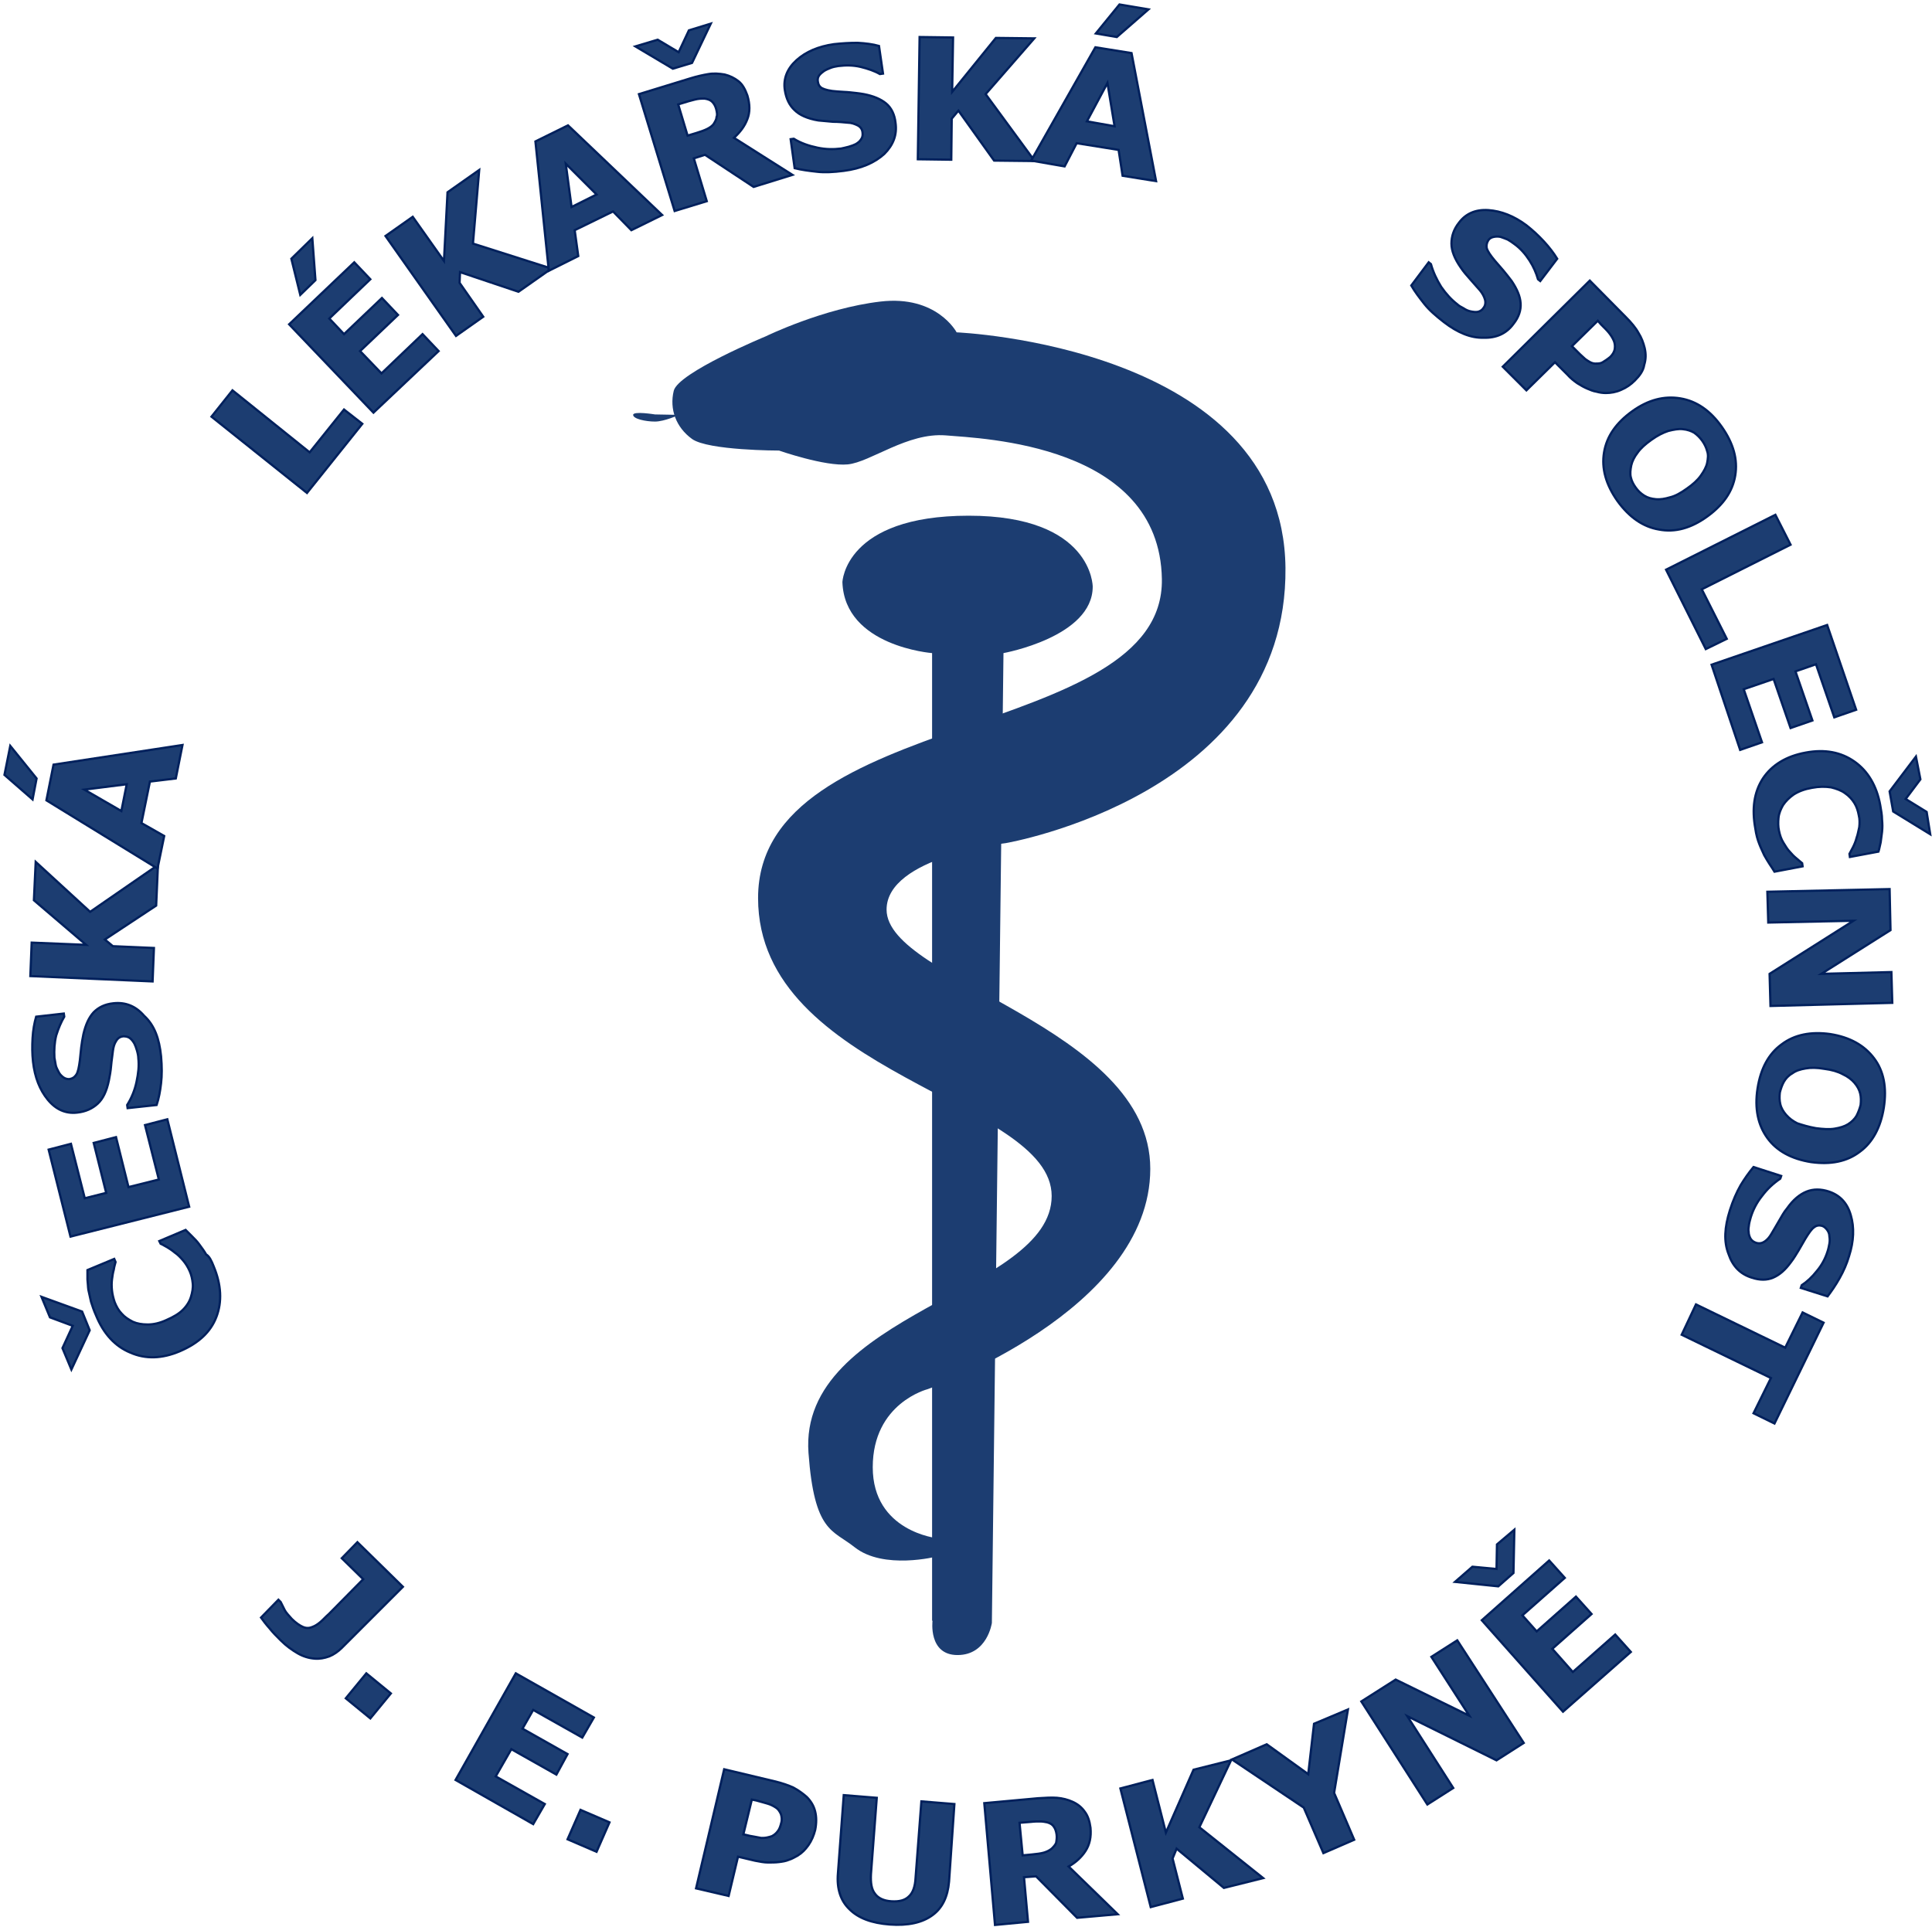 <?xml version="1.0" encoding="UTF-8"?>
<svg width="433px" height="432px" viewBox="0 0 433 432" version="1.1" xmlns="http://www.w3.org/2000/svg" xmlns:xlink="http://www.w3.org/1999/xlink">
    <title>cls-logo-cz</title>
    <g id="Desktop" stroke="none" stroke-width="1" fill="none" fill-rule="evenodd">
        <g id="cls-logo-cz" transform="translate(1, 1)" fill="#1C3D71" fill-rule="nonzero">
            <g id="Group" transform="translate(57.5, 341.9)" stroke="#00205C" stroke-width="0.5">
                <path d="M18.1,26.5 C17.3,27.3 16.3,28 15.3,28.4 C14.2,28.8 13.1,29 12,28.9 C10.7,28.8 9.4,28.4 8.2,27.7 C7,27 5.7,26.1 4.4,24.8 C3.5,23.9 2.6,23 1.9,22.1 C1.1,21.2 0.5,20.4 0,19.7 L3.9,15.7 L4.4,16.2 C4.7,16.8 5,17.4 5.3,18 C5.6,18.6 6.2,19.2 6.9,20 C7.8,20.9 8.7,21.5 9.4,21.8 C10.1,22.1 10.8,22.1 11.5,21.8 C12.1,21.6 12.7,21.2 13.3,20.7 C13.9,20.2 14.5,19.5 15.2,18.9 L22.9,11.1 L18.1,6.4 L21.6,2.8 L31.8,12.8 L18.1,26.5 Z" id="Path"></path>
                <polygon id="Path" points="24.5 42.3 19 37.8 23.6 32.2 29.1 36.7"></polygon>
                <polygon id="Path" points="43.6 56.1 57.1 32.2 74.6 42.1 72 46.6 61 40.4 58.6 44.6 68.7 50.3 66.2 54.9 56.1 49.2 52.6 55.3 63.6 61.5 61 66"></polygon>
                <polygon id="Path" points="75.2 72.2 68.7 69.4 71.6 62.8 78.1 65.6"></polygon>
                <path d="M124.2,67.3 C123.9,68.5 123.4,69.7 122.7,70.7 C122,71.7 121.2,72.5 120.2,73.1 C119.6,73.4 119,73.8 118.3,74 C117.6,74.3 116.9,74.4 116.1,74.5 C115.3,74.6 114.5,74.6 113.6,74.6 C112.7,74.6 111.8,74.4 110.7,74.2 L106.9,73.3 L104.8,82.1 L97.5,80.4 L103.8,53.7 L115.1,56.4 C116.8,56.8 118.2,57.3 119.3,57.8 C120.4,58.4 121.4,59.1 122.3,59.9 C123.2,60.8 123.9,61.9 124.2,63.2 C124.5,64.4 124.5,65.8 124.2,67.3 Z M116.6,65.7 C116.8,65 116.7,64.3 116.5,63.7 C116.2,63.1 115.9,62.6 115.4,62.3 C114.8,61.9 114.2,61.6 113.5,61.4 C112.9,61.2 112,61 111,60.7 L110,60.5 L108.1,68.3 L108.6,68.4 C109.3,68.6 109.9,68.7 110.5,68.8 C111.1,68.9 111.6,69 112.1,69.1 C112.5,69.1 112.9,69.1 113.4,69 C113.9,68.9 114.2,68.8 114.5,68.7 C115.1,68.4 115.5,68 115.8,67.6 C116.2,67.1 116.4,66.5 116.6,65.7 Z" id="Shape"></path>
                <path d="M140.9,88.5 C136.9,88.2 133.9,87.1 131.9,85.1 C129.9,83.2 129,80.5 129.3,77 L130.6,59.5 L138,60.1 L136.7,77.2 C136.6,79.1 136.8,80.6 137.6,81.6 C138.3,82.6 139.6,83.2 141.3,83.3 C143,83.4 144.3,83.1 145.2,82.2 C146.1,81.4 146.6,80 146.7,78 L148,60.9 L155.4,61.5 L154.2,78.9 C153.9,82.3 152.7,84.8 150.5,86.4 C148.2,88.1 145,88.8 140.9,88.5 Z" id="Path"></path>
                <path d="M192,86.2 L182.9,87 L173.7,77.7 L171,77.9 L171.9,87.9 L164.5,88.6 L162.1,61.3 L174.1,60.2 C175.7,60.1 177.2,60 178.4,60.1 C179.6,60.2 180.8,60.5 181.9,61 C183,61.5 183.9,62.2 184.6,63.2 C185.3,64.1 185.7,65.3 185.9,66.8 C186.1,68.9 185.7,70.6 184.8,72 C183.9,73.4 182.6,74.6 181,75.5 L192,86.2 Z M178.3,68.3 C178.2,67.6 178,67 177.7,66.6 C177.4,66.1 176.9,65.8 176.2,65.6 C175.7,65.5 175.2,65.4 174.6,65.4 C174,65.4 173.3,65.4 172.5,65.5 L170,65.7 L170.7,73 L172.8,72.8 C173.8,72.7 174.7,72.6 175.4,72.4 C176.1,72.2 176.7,71.9 177.2,71.5 C177.6,71.1 178,70.7 178.2,70.2 C178.3,69.6 178.4,69 178.3,68.3 Z" id="Shape"></path>
                <polygon id="Path" points="224.6 78.1 215.8 80.3 205.2 71.5 204.3 73.7 206.6 82.7 199.4 84.6 192.6 58 199.8 56.1 202.8 67.9 209 53.8 217.4 51.7 210.3 66.7"></polygon>
                <polygon id="Path" points="243.6 40.3 240.5 59 245 69.5 238.1 72.5 233.7 62.3 217.6 51.5 225.4 48.1 234.7 54.8 236 43.5"></polygon>
                <polygon id="Path" points="283 47.8 276.9 51.7 256.9 41.8 267.2 57.9 261.4 61.6 246.6 38.5 254.3 33.6 270.8 41.7 262.3 28.5 268.1 24.8"></polygon>
                <path d="M280.9,0 L280.7,9.7 L277.3,12.7 L267.6,11.7 L271.5,8.3 L276.9,8.8 L277,3.3 L280.9,0 Z M291.8,40.8 L273.6,20.3 L288.7,6.9 L292.2,10.8 L282.7,19.2 L285.9,22.8 L294.7,15 L298.2,18.9 L289.4,26.7 L294,31.9 L303.5,23.5 L307,27.4 L291.8,40.8 Z" id="Shape"></path>
            </g>
            <g id="Group" transform="translate(140.9, 66.421)">
                <path d="M72.5,7.079 C72.5,7.079 145.7,10.079 146.2,59.879 C146.7,110.779 83.5,121.579 83.5,121.579 C83.5,121.579 56.8,124.679 56.8,136.479 C56.8,152.379 115.9,162.679 115.9,194.579 C115.9,226.479 66,243.979 66,243.979 C66,243.979 53.7,247.079 53.7,261.479 C53.7,275.879 68.1,277.379 68.1,277.379 L68.1,281.479 C68.1,281.479 56.1,284.579 49.6,279.379 C44.7,275.479 40.6,276.079 39.3,258.279 C37,226.979 93.8,222.279 93.8,200.679 C93.8,179.079 28,173.479 28,133.879 C28,91.179 119.1,98.879 118.5,62.379 C118,32.079 78.1,30.879 70.1,30.179 C61.5,29.479 53.2,36.179 48.1,36.679 C43,37.179 32.7,33.579 32.7,33.579 C32.7,33.579 16.8,33.579 13.2,30.979 C9.6,28.379 8.1,24.279 9.1,20.179 C10.1,16.079 29.7,7.979 29.7,7.979 C29.7,7.979 42.6,1.679 55.4,0.179 C68.1,-1.321 72.5,7.079 72.5,7.079 Z" id="Path"></path>
                <path d="M67.1,295.879 C67.1,295.879 66.1,303.579 72.7,303.579 C79.4,303.579 80.4,296.379 80.4,296.379 L83,78.979 C83,78.979 103,75.379 103,64.079 C103,64.079 103,48.179 75.2,48.179 C47.4,48.179 46.9,63.079 46.9,63.079 C47.4,77.479 67,78.979 67,78.979 L67,295.879 L67.1,295.879 Z" id="Path"></path>
                <path d="M41.9,13.579 C43.9,13.579 45.5,12.479 45.5,10.979 C45.5,9.579 43.9,8.479 41.9,8.479 C39.9,8.479 38.3,9.579 38.3,10.979 C38.2,12.479 39.9,13.579 41.9,13.579 Z" id="Path"></path>
                <path d="M0,25.579 C0,24.679 4.9,25.479 4.9,25.479 L10.3,25.579 C10.3,25.579 7,27.079 4.9,27.079 C2.8,27.079 0,26.479 0,25.579 Z" id="Path"></path>
            </g>
            <g id="Group" transform="translate(0, 0)" stroke="#00205C" stroke-width="0.5">
                <path d="M8.3,289.7 L17.4,293 L19.1,297.2 L15,306 L13,301.2 L15.3,296.2 L10.2,294.3 L8.3,289.7 Z M46.9,282.9 C48.6,287 48.8,290.8 47.5,294.2 C46.2,297.6 43.5,300.1 39.3,301.9 C35.3,303.6 31.6,303.7 28.2,302.2 C24.8,300.8 22.2,298 20.5,293.8 C20,292.7 19.7,291.7 19.4,290.8 C19.2,289.9 19,289 18.8,288.1 C18.7,287.4 18.7,286.6 18.6,285.8 C18.6,284.9 18.6,284.2 18.6,283.7 L24.6,281.2 L24.9,281.9 C24.8,282.3 24.6,282.9 24.5,283.6 C24.3,284.3 24.2,285 24.1,285.8 C24,286.6 24,287.4 24.1,288.3 C24.2,289.2 24.4,290 24.7,290.9 C25.1,291.9 25.6,292.8 26.3,293.5 C26.9,294.2 27.8,294.8 28.8,295.3 C29.7,295.7 30.8,295.9 32.1,295.9 C33.4,295.9 34.8,295.6 36.3,294.9 C37.9,294.2 39.1,293.5 40,292.6 C40.9,291.7 41.5,290.7 41.8,289.7 C42.1,288.7 42.3,287.7 42.2,286.7 C42.1,285.7 41.9,284.8 41.5,283.9 C41.1,283 40.6,282.2 40,281.5 C39.4,280.8 38.8,280.2 38.2,279.8 C37.6,279.3 37,278.9 36.5,278.6 C35.9,278.3 35.5,278 35,277.8 L34.7,277.2 L40.6,274.7 C41,275.1 41.5,275.6 42.1,276.2 C42.7,276.8 43.2,277.3 43.7,278 C44.3,278.8 44.8,279.5 45.2,280.2 C45.9,280.6 46.4,281.6 46.9,282.9 Z" id="Shape"></path>
                <polygon id="Path" points="41.4 269.5 14.8 276.2 9.9 256.7 14.9 255.4 18 267.6 22.8 266.4 20 255.2 25 253.9 27.8 265.1 34.6 263.4 31.5 251.2 36.5 249.9"></polygon>
                <path d="M35.1,235.8 C35.3,238.1 35.3,240.1 35.1,241.8 C34.9,243.6 34.6,245.2 34.1,246.7 L27.6,247.4 L27.5,246.7 C28.5,245.1 29.2,243.4 29.6,241.5 C30,239.6 30.2,237.9 30,236.2 C30,235.8 29.9,235.2 29.7,234.5 C29.5,233.8 29.3,233.3 29.1,232.9 C28.8,232.4 28.5,232 28.1,231.7 C27.7,231.4 27.2,231.3 26.6,231.3 C25.9,231.4 25.4,231.7 25,232.4 C24.6,233 24.4,233.8 24.3,234.6 C24.2,235.6 24,236.7 23.9,237.9 C23.8,239.1 23.6,240.2 23.4,241.2 C22.9,243.6 22.1,245.3 20.9,246.4 C19.7,247.5 18.2,248.2 16.3,248.4 C13.7,248.7 11.5,247.7 9.7,245.5 C7.9,243.3 6.8,240.5 6.4,237 C6.2,235.2 6.2,233.5 6.3,231.7 C6.4,229.9 6.7,228.3 7.1,226.9 L13.3,226.2 L13.4,226.9 C12.7,228.1 12.1,229.5 11.6,231.1 C11.2,232.7 11.1,234.4 11.2,236.1 C11.3,236.7 11.4,237.3 11.5,237.8 C11.6,238.3 11.9,238.8 12.2,239.4 C12.4,239.8 12.8,240.2 13.2,240.5 C13.6,240.8 14.1,240.9 14.5,240.9 C15.2,240.8 15.7,240.5 16.1,239.9 C16.5,239.3 16.7,238.2 16.9,236.7 C17,235.7 17.1,234.7 17.2,233.8 C17.3,232.9 17.5,231.8 17.7,230.8 C18.2,228.7 18.9,227.1 20,225.9 C21.1,224.8 22.5,224.1 24.4,223.9 C27.1,223.6 29.4,224.5 31.3,226.7 C33.6,228.8 34.7,231.8 35.1,235.8 Z" id="Path"></path>
                <polygon id="Path" points="34.4 192.9 34 202 22.5 209.6 24.3 211.1 33.5 211.5 33.2 219 5.8 217.8 6.1 210.3 18.3 210.8 6.6 200.8 7 192.2 19.2 203.4"></polygon>
                <path d="M1.3,166.2 L7.2,173.5 L6.3,178.2 L2.84217094e-14,172.7 L1.3,166.2 Z M34.3,193.7 L9.4,178.4 L11,170.4 L39.9,166 L38.4,173.5 L32.6,174.2 L30.7,183.5 L35.8,186.4 L34.3,193.7 Z M27.4,174.8 L17.9,176 L26.2,180.8 L27.4,174.8 Z" id="Shape"></path>
                <polygon id="Path" points="80.2 94 67.8 109.5 46.4 92.4 51.1 86.5 68.4 100.4 76.1 90.8"></polygon>
                <path d="M82.7,91.5 L63.8,71.7 L78.4,57.8 L82,61.6 L72.8,70.4 L76.1,73.9 L84.6,65.8 L88.2,69.6 L79.7,77.7 L84.5,82.7 L93.7,73.9 L97.3,77.7 L82.7,91.5 Z M69,52.4 L69.7,61.8 L66.3,65.1 L64.3,57 L69,52.4 Z" id="Shape"></path>
                <polygon id="Path" points="122.6 59.2 115.2 64.4 102.1 60 102 62.4 107.3 70 101.2 74.3 85.4 51.9 91.5 47.6 98.5 57.5 99.3 42.1 106.4 37.1 105 53.6"></polygon>
                <path d="M122,59.7 L119,30.7 L126.3,27.1 L147.4,47.2 L140.5,50.6 L136.4,46.4 L127.8,50.6 L128.6,56.4 L122,59.7 Z M132.7,42.6 L125.8,35.7 L127.1,45.4 L132.7,42.6 Z" id="Shape"></path>
                <path d="M158.3,4.3 L154.1,13.1 L149.8,14.4 L141.4,9.4 L146.4,7.9 L151.1,10.7 L153.4,5.8 L158.3,4.3 Z M176.6,38.2 L167.9,40.9 L157,33.7 L154.5,34.5 L157.4,44.1 L150.2,46.3 L142.2,20.1 L153.6,16.6 C155.2,16.1 156.6,15.8 157.8,15.6 C159,15.4 160.2,15.5 161.4,15.7 C162.6,16 163.6,16.5 164.5,17.2 C165.4,17.9 166,19 166.5,20.4 C167.1,22.4 167.1,24.2 166.5,25.7 C165.9,27.3 164.9,28.6 163.5,29.9 L176.6,38.2 Z M159.5,23.4 C159.3,22.7 159,22.2 158.6,21.8 C158.2,21.4 157.6,21.2 156.9,21.1 C156.4,21.1 155.9,21.1 155.3,21.2 C154.7,21.3 154.1,21.5 153.3,21.7 L151,22.4 L153.1,29.4 L155.1,28.8 C156.1,28.5 156.9,28.2 157.5,27.9 C158.1,27.6 158.7,27.2 159,26.7 C159.3,26.2 159.6,25.7 159.6,25.2 C159.8,24.8 159.7,24.2 159.5,23.4 Z" id="Shape"></path>
                <path d="M188.1,37.3 C185.8,37.6 183.8,37.7 182.1,37.5 C180.3,37.3 178.7,37.1 177.1,36.7 L176.2,30.2 L176.9,30.1 C178.5,31.1 180.3,31.7 182.2,32.1 C184.1,32.5 185.8,32.5 187.5,32.3 C187.9,32.2 188.5,32.1 189.2,31.9 C189.9,31.7 190.4,31.5 190.8,31.3 C191.3,31 191.7,30.7 192,30.2 C192.3,29.8 192.4,29.3 192.3,28.6 C192.2,27.9 191.8,27.4 191.2,27.1 C190.6,26.8 189.8,26.5 189,26.5 C188,26.4 186.9,26.3 185.7,26.3 C184.5,26.2 183.4,26.1 182.4,26 C180,25.6 178.2,24.8 177.1,23.7 C175.9,22.6 175.2,21.1 174.9,19.2 C174.5,16.7 175.4,14.4 177.5,12.5 C179.6,10.6 182.4,9.4 185.9,8.9 C187.7,8.7 189.4,8.6 191.2,8.6 C193,8.7 194.6,8.9 196,9.3 L196.9,15.5 L196.2,15.6 C195,14.9 193.5,14.4 191.9,14 C190.2,13.6 188.6,13.6 186.9,13.8 C186.3,13.9 185.7,14 185.2,14.2 C184.7,14.4 184.2,14.6 183.7,14.9 C183.3,15.2 182.9,15.5 182.6,15.9 C182.3,16.3 182.2,16.8 182.3,17.3 C182.4,18 182.7,18.5 183.3,18.8 C183.9,19.1 185,19.4 186.6,19.5 C187.6,19.6 188.6,19.6 189.5,19.7 C190.4,19.8 191.5,19.9 192.6,20.1 C194.7,20.5 196.4,21.2 197.6,22.2 C198.8,23.2 199.5,24.7 199.7,26.5 C200.1,29.2 199.2,31.5 197.2,33.5 C195,35.5 192,36.8 188.1,37.3 Z" id="Path"></path>
                <polygon id="Path" points="230.9 35.1 221.8 35 213.8 23.8 212.3 25.6 212.2 34.8 204.7 34.7 205.1 7.3 212.6 7.4 212.4 19.6 222.2 7.5 230.8 7.6 219.9 20.1"></polygon>
                <path d="M230.1,35 L244.5,9.6 L252.6,10.9 L258.1,39.6 L250.6,38.4 L249.7,32.6 L240.3,31.1 L237.6,36.3 L230.1,35 Z M248.8,27.3 L247.2,17.6 L242.6,26.2 L248.8,27.3 Z M256.4,1.1 L249.3,7.3 L244.6,6.5 L249.9,-1.42108547e-14 L256.4,1.1 Z" id="Shape"></path>
                <path d="M322.6,71.2 C320.8,69.8 319.3,68.5 318.2,67.1 C317.1,65.7 316.1,64.4 315.3,63 L319.2,57.8 L319.7,58.2 C320.2,60 321,61.7 322,63.3 C323.1,64.9 324.3,66.2 325.6,67.2 C325.9,67.5 326.4,67.8 327,68.1 C327.6,68.5 328.1,68.7 328.6,68.8 C329.1,68.9 329.7,69 330.2,68.9 C330.7,68.8 331.2,68.5 331.5,68 C331.9,67.5 332,66.8 331.8,66.1 C331.6,65.4 331.2,64.7 330.7,64.1 C330,63.3 329.3,62.5 328.5,61.6 C327.7,60.7 327,59.9 326.4,59 C325,57 324.3,55.2 324.3,53.6 C324.3,52 324.8,50.4 326,48.9 C327.5,46.9 329.7,45.9 332.6,46.1 C335.4,46.3 338.3,47.4 341.1,49.5 C342.5,50.6 343.8,51.8 345,53.1 C346.2,54.4 347.2,55.7 348,57 L344.2,62 L343.7,61.6 C343.3,60.2 342.7,58.8 341.8,57.4 C340.9,56 339.8,54.7 338.4,53.7 C337.9,53.3 337.4,53 336.9,52.7 C336.4,52.5 335.9,52.3 335.3,52.1 C334.8,52 334.3,52 333.8,52.1 C333.3,52.2 332.9,52.4 332.6,52.8 C332.2,53.4 332.1,54 332.2,54.6 C332.4,55.3 333,56.2 334,57.4 C334.7,58.2 335.3,58.9 335.9,59.6 C336.5,60.3 337.1,61.1 337.8,62 C339,63.8 339.7,65.4 339.8,67 C339.9,68.5 339.4,70.1 338.2,71.6 C336.6,73.8 334.3,74.8 331.5,74.7 C328.7,74.8 325.7,73.6 322.6,71.2 Z" id="Path"></path>
                <path d="M365.4,84.3 C364.5,85.2 363.5,85.9 362.3,86.4 C361.2,86.9 360,87.1 358.9,87.1 C358.2,87.1 357.5,87 356.8,86.8 C356.1,86.7 355.4,86.4 354.7,86.1 C354,85.8 353.3,85.4 352.5,84.9 C351.8,84.4 351,83.8 350.3,83 L347.5,80.2 L341.1,86.5 L335.8,81.2 L355.3,61.9 L363.4,70.1 C364.6,71.3 365.6,72.5 366.2,73.6 C366.9,74.7 367.3,75.8 367.6,77 C367.9,78.3 367.9,79.5 367.5,80.8 C367.3,82.1 366.5,83.2 365.4,84.3 Z M359.9,79 C360.4,78.5 360.8,77.9 360.9,77.2 C361,76.5 360.9,75.9 360.7,75.4 C360.4,74.7 360,74.1 359.6,73.6 C359.2,73.1 358.6,72.5 357.8,71.7 L357.1,70.9 L351.3,76.6 L351.7,77 C352.2,77.5 352.7,78 353.1,78.4 C353.5,78.8 354,79.2 354.3,79.5 C354.6,79.7 355,80 355.4,80.2 C355.8,80.4 356.2,80.5 356.5,80.5 C357.2,80.5 357.7,80.5 358.2,80.2 C358.7,79.9 359.3,79.5 359.9,79 Z" id="Shape"></path>
                <path d="M381.6,114.8 C378,117.4 374.4,118.4 370.8,117.7 C367.2,117.1 364.1,114.9 361.5,111.3 C358.9,107.6 357.9,104 358.5,100.4 C359.1,96.8 361.2,93.8 364.8,91.2 C368.4,88.6 372,87.7 375.6,88.3 C379.2,88.9 382.3,91 384.9,94.7 C387.5,98.4 388.5,102 387.9,105.6 C387.3,109.2 385.2,112.2 381.6,114.8 Z M377.1,108.5 C378.4,107.6 379.5,106.6 380.2,105.6 C380.9,104.6 381.4,103.7 381.6,102.8 C381.8,101.8 381.9,100.9 381.6,100.1 C381.4,99.3 381,98.5 380.5,97.8 C380,97.1 379.4,96.5 378.7,96 C378,95.6 377.2,95.3 376.1,95.2 C375.2,95.1 374.1,95.3 372.9,95.6 C371.7,96 370.5,96.6 369.1,97.6 C367.7,98.6 366.7,99.5 366,100.5 C365.3,101.4 364.8,102.4 364.6,103.3 C364.4,104.3 364.3,105.2 364.5,106 C364.7,106.9 365.1,107.6 365.6,108.3 C366.1,109 366.7,109.6 367.5,110.1 C368.3,110.6 369.1,110.8 370.1,110.9 C371.1,111 372.2,110.8 373.2,110.5 C374.5,110.2 375.7,109.5 377.1,108.5 Z" id="Shape"></path>
                <polygon id="Path" points="381.3 144.5 372.4 126.7 396.9 114.4 400.3 121.1 380.4 131.1 386 142.2"></polygon>
                <polygon id="Path" points="382.6 148 408.5 139.1 415 158.1 410.1 159.8 406 147.9 401.4 149.5 405.2 160.5 400.3 162.2 396.5 151.2 389.8 153.5 393.9 165.4 389 167.1"></polygon>
                <path d="M392.4,184.7 C391.6,180.3 392.1,176.6 394.1,173.5 C396.1,170.5 399.3,168.5 403.7,167.7 C408,166.9 411.6,167.6 414.6,169.7 C417.6,171.8 419.6,175.1 420.4,179.5 C420.6,180.7 420.8,181.7 420.8,182.7 C420.9,183.7 420.9,184.6 420.8,185.5 C420.7,186.2 420.6,187 420.5,187.8 C420.3,188.6 420.2,189.3 420,189.9 L413.6,191.1 L413.5,190.4 C413.7,190 414,189.5 414.3,188.9 C414.6,188.3 414.9,187.6 415.1,186.8 C415.4,186 415.5,185.2 415.7,184.4 C415.8,183.5 415.8,182.6 415.6,181.8 C415.4,180.7 415.1,179.8 414.6,179 C414.1,178.2 413.4,177.4 412.5,176.8 C411.7,176.2 410.6,175.8 409.4,175.5 C408.1,175.3 406.7,175.3 405.1,175.6 C403.4,175.9 402.1,176.4 401,177.1 C400,177.8 399.2,178.6 398.6,179.5 C398.1,180.4 397.7,181.3 397.6,182.3 C397.5,183.3 397.5,184.3 397.7,185.2 C397.9,186.2 398.2,187.1 398.7,187.9 C399.2,188.7 399.6,189.4 400.1,189.9 C400.6,190.5 401.1,191 401.6,191.4 C402.1,191.8 402.5,192.2 402.9,192.5 L403,193.2 L396.7,194.4 C396.4,193.9 396,193.3 395.6,192.7 C395.2,192.1 394.8,191.4 394.4,190.7 C394,189.8 393.6,189 393.3,188.2 C392.9,187.2 392.6,186.1 392.4,184.7 Z M431.6,186 L423.3,180.9 L422.5,176.4 L428.4,168.6 L429.4,173.7 L426.1,178.1 L430.8,181 L431.6,186 Z" id="Shape"></path>
                <polygon id="Path" points="395.8 224.5 395.6 217.3 414.4 205.4 395.3 205.8 395.1 198.9 422.5 198.3 422.7 207.5 407.2 217.3 422.9 216.9 423.1 223.8"></polygon>
                <path d="M404.9,259.5 C400.5,258.8 397.2,257 395.1,254.1 C393,251.2 392.2,247.5 392.9,243 C393.6,238.5 395.4,235.2 398.3,233.1 C401.2,230.9 404.9,230.2 409.2,230.8 C413.6,231.5 416.8,233.3 419,236.2 C421.2,239.1 421.9,242.8 421.2,247.3 C420.5,251.7 418.7,255.1 415.8,257.2 C412.9,259.4 409.3,260.1 404.9,259.5 Z M406,251.9 C407.6,252.1 409,252.2 410.2,252 C411.4,251.8 412.4,251.5 413.2,251 C414,250.5 414.7,249.8 415.1,249.1 C415.5,248.3 415.8,247.5 416,246.7 C416.1,245.8 416.1,244.9 415.9,244.1 C415.7,243.3 415.3,242.5 414.6,241.7 C414,241 413.1,240.3 412,239.8 C410.9,239.2 409.5,238.8 407.9,238.6 C406.2,238.3 404.8,238.3 403.7,238.5 C402.5,238.7 401.5,239 400.7,239.6 C399.8,240.1 399.2,240.8 398.8,241.5 C398.4,242.2 398.1,243.1 397.9,243.9 C397.8,244.8 397.8,245.7 398,246.5 C398.2,247.4 398.7,248.2 399.3,248.9 C400,249.7 400.8,250.3 401.8,250.8 C403,251.2 404.3,251.6 406,251.9 Z" id="Shape"></path>
                <path d="M386.7,270.3 C387.4,268.1 388.2,266.3 389.1,264.7 C390,263.2 391,261.8 392,260.6 L398.2,262.6 L398,263.2 C396.4,264.3 395.1,265.5 393.9,267.1 C392.7,268.6 391.9,270.2 391.4,271.8 C391.3,272.2 391.1,272.8 391,273.4 C390.9,274.1 390.8,274.7 390.9,275.1 C390.9,275.7 391.1,276.2 391.3,276.6 C391.6,277.1 392,277.4 392.6,277.6 C393.3,277.8 393.9,277.7 394.5,277.3 C395.1,276.9 395.6,276.3 396,275.6 C396.5,274.7 397.1,273.8 397.7,272.7 C398.3,271.7 398.8,270.7 399.5,269.9 C400.9,267.9 402.4,266.7 403.9,266.1 C405.4,265.5 407.1,265.5 408.9,266.1 C411.3,266.9 413,268.6 413.8,271.4 C414.6,274.1 414.5,277.2 413.4,280.6 C412.9,282.3 412.2,283.9 411.3,285.5 C410.4,287.1 409.5,288.4 408.6,289.6 L402.6,287.7 L402.8,287.1 C404,286.3 405.1,285.3 406.2,283.9 C407.3,282.6 408.1,281.1 408.6,279.5 C408.8,278.9 408.9,278.3 409,277.8 C409.1,277.3 409.1,276.7 409,276.1 C409,275.6 408.8,275.1 408.5,274.7 C408.2,274.3 407.9,274 407.4,273.8 C406.7,273.6 406.1,273.7 405.6,274.1 C405,274.5 404.4,275.4 403.6,276.7 C403.1,277.6 402.6,278.4 402.1,279.3 C401.6,280.1 401.1,281 400.4,281.9 C399.1,283.7 397.8,284.8 396.4,285.4 C395,286 393.4,286 391.6,285.4 C389,284.6 387.3,282.8 386.4,280.1 C385.3,277.3 385.5,274.1 386.7,270.3 Z" id="Path"></path>
                <polygon id="Path" points="379.1 291.4 399.1 301.1 403 293.2 407.7 295.5 396.7 318.1 392 315.8 395.9 307.9 375.9 298.2"></polygon>
            </g>
        </g>
    </g>
</svg>